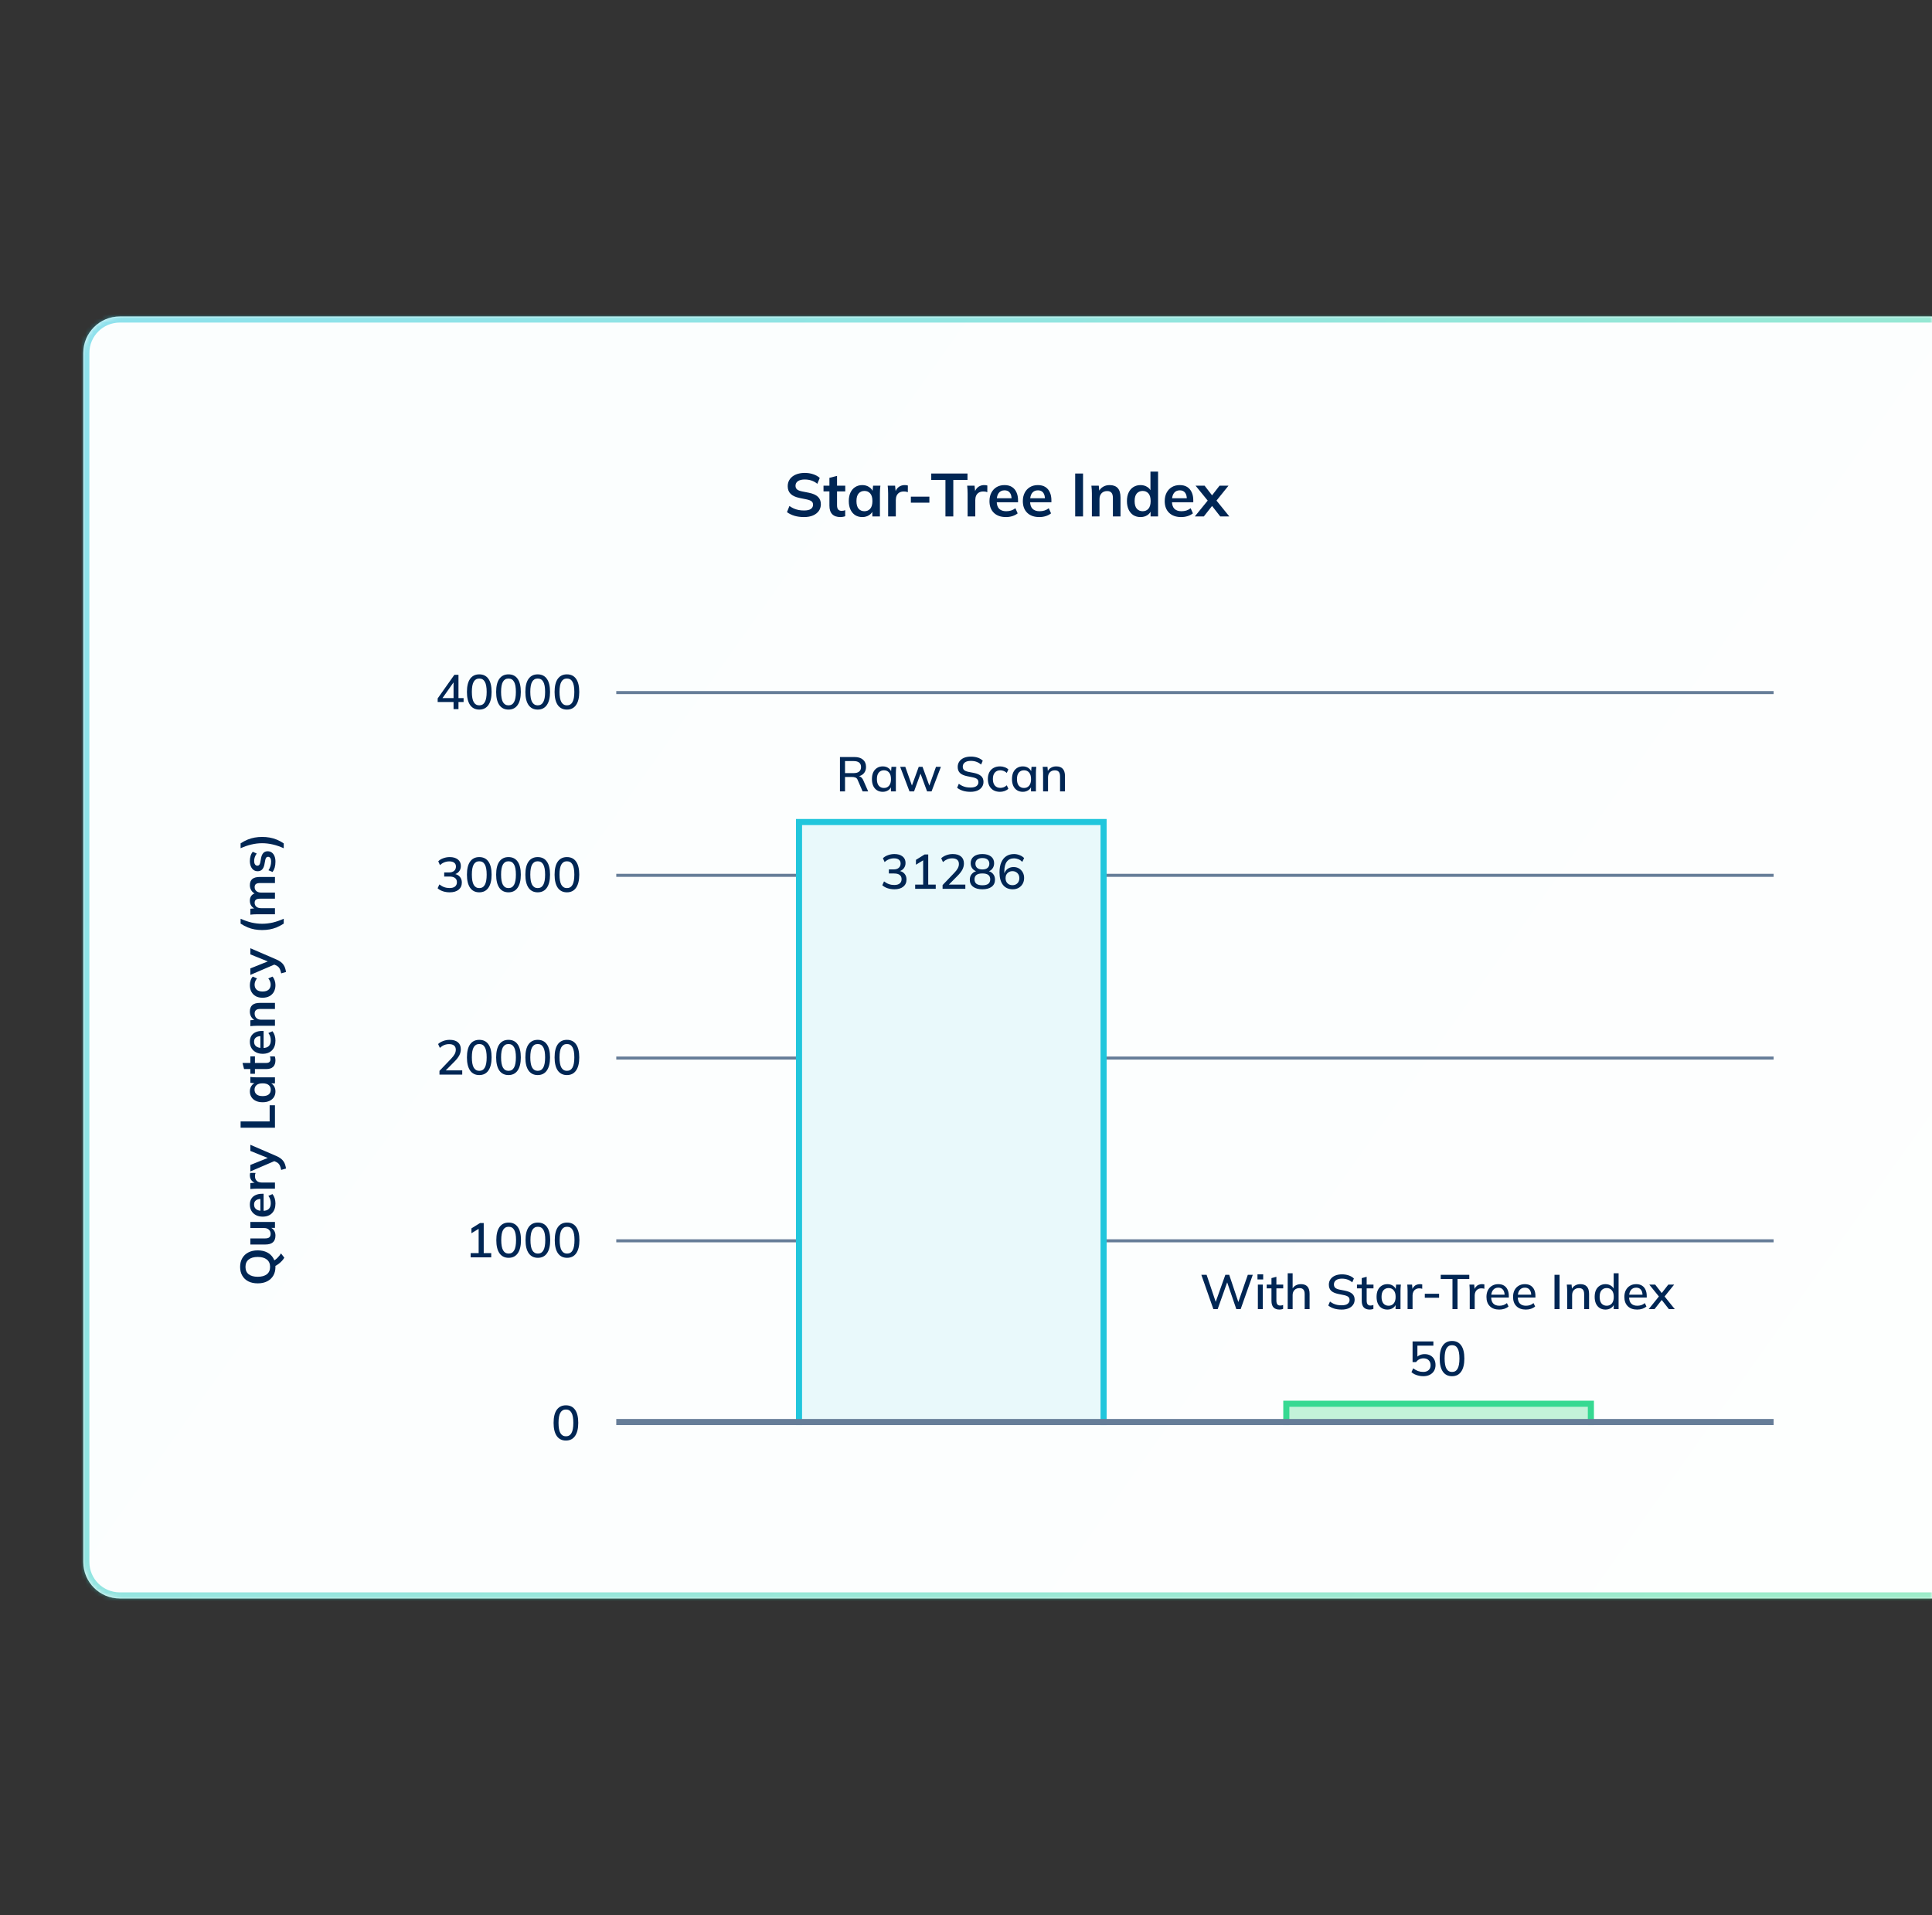 <?xml version="1.0" encoding="UTF-8"?> <svg xmlns="http://www.w3.org/2000/svg" width="464" height="460" viewBox="0 0 464 460" fill="none"><rect x="0" y="0" width="464" height="460" fill="#333333" stroke="none"/><mask id="path-2-inside-1_1193_3133" fill="white"><path d="M20 84.778C20 79.93 23.93 76 28.778 76H464V383.901H28.778C23.93 383.901 20 379.971 20 375.123V84.778Z"></path></mask><path d="M20 84.778C20 79.93 23.93 76 28.778 76H464V383.901H28.778C23.93 383.901 20 379.971 20 375.123V84.778Z" fill="white"></path><path d="M20 84.778C20 79.93 23.93 76 28.778 76H464V383.901H28.778C23.93 383.901 20 379.971 20 375.123V84.778Z" fill="url(#paint0_linear_1193_3133)" fill-opacity="0.2"></path><path d="M18.537 84.778C18.537 79.122 23.122 74.537 28.778 74.537H464V77.463H28.778C24.738 77.463 21.463 80.738 21.463 84.778H18.537ZM464 385.364H28.778C23.122 385.364 18.537 380.779 18.537 375.123H21.463C21.463 379.163 24.738 382.438 28.778 382.438H464V385.364ZM28.778 385.364C23.122 385.364 18.537 380.779 18.537 375.123V84.778C18.537 79.122 23.122 74.537 28.778 74.537V77.463C24.738 77.463 21.463 80.738 21.463 84.778V375.123C21.463 379.163 24.738 382.438 28.778 382.438V385.364ZM464 76V383.901V76Z" fill="url(#paint1_linear_1193_3133)" fill-opacity="0.5" mask="url(#path-2-inside-1_1193_3133)"></path><path d="M193.088 124.182C192.259 124.182 191.494 124.08 190.791 123.875C190.099 123.661 189.504 123.368 189.007 122.997L189.592 121.52C189.923 121.754 190.27 121.954 190.631 122.12C190.991 122.276 191.377 122.398 191.786 122.485C192.196 122.563 192.63 122.602 193.088 122.602C193.859 122.602 194.415 122.476 194.756 122.222C195.097 121.969 195.268 121.637 195.268 121.227C195.268 120.866 195.151 120.593 194.917 120.408C194.683 120.213 194.263 120.052 193.659 119.925L192.006 119.589C191.06 119.394 190.353 119.067 189.884 118.609C189.416 118.15 189.182 117.536 189.182 116.765C189.182 116.122 189.353 115.561 189.694 115.083C190.036 114.605 190.513 114.234 191.128 113.971C191.742 113.708 192.459 113.576 193.278 113.576C194.01 113.576 194.688 113.683 195.312 113.898C195.936 114.103 196.458 114.4 196.877 114.79L196.292 116.195C195.873 115.844 195.414 115.585 194.917 115.419C194.42 115.244 193.864 115.156 193.249 115.156C192.557 115.156 192.015 115.293 191.625 115.566C191.245 115.829 191.055 116.195 191.055 116.663C191.055 117.024 191.172 117.312 191.406 117.526C191.65 117.741 192.059 117.906 192.635 118.023L194.273 118.345C195.249 118.54 195.97 118.862 196.438 119.311C196.907 119.75 197.141 120.345 197.141 121.096C197.141 121.71 196.975 122.251 196.643 122.719C196.312 123.178 195.843 123.539 195.239 123.802C194.634 124.056 193.917 124.182 193.088 124.182ZM201.861 124.182C200.983 124.182 200.32 123.953 199.871 123.495C199.422 123.036 199.198 122.349 199.198 121.432V118.023H197.779V116.648H199.198V114.761L201.027 114.293V116.648H203.002V118.023H201.027V121.315C201.027 121.822 201.124 122.178 201.319 122.383C201.514 122.588 201.783 122.69 202.124 122.69C202.309 122.69 202.465 122.676 202.592 122.646C202.729 122.617 202.86 122.578 202.987 122.529V123.978C202.821 124.046 202.636 124.095 202.431 124.124C202.236 124.163 202.046 124.182 201.861 124.182ZM207.097 124.182C206.453 124.182 205.887 124.031 205.4 123.729C204.912 123.417 204.532 122.973 204.259 122.398C203.985 121.822 203.849 121.135 203.849 120.335C203.849 119.535 203.985 118.852 204.259 118.287C204.532 117.711 204.912 117.273 205.4 116.97C205.887 116.658 206.453 116.502 207.097 116.502C207.721 116.502 208.267 116.658 208.735 116.97C209.213 117.273 209.53 117.682 209.686 118.199H209.525L209.686 116.648H211.442C211.412 116.951 211.383 117.258 211.354 117.57C211.334 117.882 211.325 118.189 211.325 118.492V124.036H209.51L209.496 122.515H209.671C209.515 123.022 209.198 123.427 208.72 123.729C208.243 124.031 207.701 124.182 207.097 124.182ZM207.609 122.778C208.184 122.778 208.647 122.578 208.998 122.178C209.35 121.769 209.525 121.154 209.525 120.335C209.525 119.516 209.35 118.906 208.998 118.506C208.647 118.106 208.184 117.906 207.609 117.906C207.033 117.906 206.57 118.106 206.219 118.506C205.868 118.906 205.692 119.516 205.692 120.335C205.692 121.154 205.863 121.769 206.204 122.178C206.555 122.578 207.023 122.778 207.609 122.778ZM213.301 124.036V118.536C213.301 118.223 213.291 117.906 213.272 117.585C213.262 117.263 213.238 116.951 213.199 116.648H214.969L215.174 118.667H214.881C214.979 118.18 215.14 117.775 215.364 117.453C215.598 117.131 215.881 116.892 216.212 116.736C216.544 116.58 216.905 116.502 217.295 116.502C217.471 116.502 217.612 116.512 217.719 116.531C217.827 116.541 217.934 116.565 218.041 116.604L218.026 118.214C217.841 118.136 217.68 118.087 217.544 118.067C217.417 118.048 217.256 118.038 217.061 118.038C216.642 118.038 216.286 118.126 215.993 118.301C215.71 118.477 215.496 118.721 215.349 119.033C215.213 119.345 215.144 119.701 215.144 120.101V124.036H213.301ZM218.759 120.73V119.282H223.206V120.73H218.759ZM227.063 124.036V115.273H223.654V113.722H232.358V115.273H228.95V124.036H227.063ZM232.388 124.036V118.536C232.388 118.223 232.378 117.906 232.359 117.585C232.349 117.263 232.324 116.951 232.285 116.648H234.056L234.26 118.667H233.968C234.065 118.18 234.226 117.775 234.451 117.453C234.685 117.131 234.968 116.892 235.299 116.736C235.631 116.58 235.992 116.502 236.382 116.502C236.557 116.502 236.699 116.512 236.806 116.531C236.913 116.541 237.02 116.565 237.128 116.604L237.113 118.214C236.928 118.136 236.767 118.087 236.63 118.067C236.504 118.048 236.343 118.038 236.148 118.038C235.728 118.038 235.372 118.126 235.08 118.301C234.797 118.477 234.582 118.721 234.436 119.033C234.299 119.345 234.231 119.701 234.231 120.101V124.036H232.388ZM241.601 124.182C240.362 124.182 239.392 123.841 238.69 123.158C237.987 122.476 237.636 121.539 237.636 120.35C237.636 119.579 237.788 118.906 238.09 118.331C238.392 117.755 238.812 117.307 239.348 116.985C239.894 116.663 240.528 116.502 241.25 116.502C241.962 116.502 242.557 116.653 243.035 116.956C243.512 117.258 243.873 117.682 244.117 118.228C244.371 118.774 244.498 119.413 244.498 120.145V120.627H239.114V119.662H243.196L242.947 119.867C242.947 119.184 242.801 118.662 242.508 118.301C242.225 117.941 241.811 117.76 241.264 117.76C240.66 117.76 240.192 117.975 239.86 118.404C239.538 118.833 239.377 119.433 239.377 120.203V120.393C239.377 121.193 239.572 121.793 239.962 122.193C240.362 122.583 240.923 122.778 241.645 122.778C242.064 122.778 242.454 122.724 242.815 122.617C243.186 122.5 243.537 122.315 243.868 122.061L244.41 123.29C244.059 123.573 243.639 123.792 243.152 123.948C242.664 124.104 242.147 124.182 241.601 124.182ZM249.616 124.182C248.377 124.182 247.407 123.841 246.704 123.158C246.002 122.476 245.651 121.539 245.651 120.35C245.651 119.579 245.802 118.906 246.105 118.331C246.407 117.755 246.826 117.307 247.363 116.985C247.909 116.663 248.543 116.502 249.265 116.502C249.976 116.502 250.571 116.653 251.049 116.956C251.527 117.258 251.888 117.682 252.132 118.228C252.385 118.774 252.512 119.413 252.512 120.145V120.627H247.129V119.662H251.21L250.962 119.867C250.962 119.184 250.815 118.662 250.523 118.301C250.24 117.941 249.825 117.76 249.279 117.76C248.674 117.76 248.206 117.975 247.875 118.404C247.553 118.833 247.392 119.433 247.392 120.203V120.393C247.392 121.193 247.587 121.793 247.977 122.193C248.377 122.583 248.938 122.778 249.66 122.778C250.079 122.778 250.469 122.724 250.83 122.617C251.2 122.5 251.552 122.315 251.883 122.061L252.424 123.29C252.073 123.573 251.654 123.792 251.166 123.948C250.679 124.104 250.162 124.182 249.616 124.182ZM258.222 124.036V113.722H260.109V124.036H258.222ZM262.233 124.036V118.492C262.233 118.189 262.223 117.882 262.203 117.57C262.184 117.258 262.155 116.951 262.116 116.648H263.886L264.032 118.111H263.856C264.091 117.594 264.437 117.199 264.895 116.926C265.354 116.643 265.885 116.502 266.49 116.502C267.358 116.502 268.011 116.746 268.45 117.233C268.889 117.721 269.108 118.482 269.108 119.516V124.036H267.28V119.603C267.28 119.009 267.163 118.584 266.929 118.331C266.704 118.067 266.363 117.936 265.905 117.936C265.339 117.936 264.89 118.111 264.559 118.462C264.227 118.813 264.061 119.282 264.061 119.867V124.036H262.233ZM273.915 124.182C273.271 124.182 272.7 124.031 272.203 123.729C271.715 123.417 271.335 122.973 271.062 122.398C270.789 121.822 270.652 121.135 270.652 120.335C270.652 119.535 270.789 118.852 271.062 118.287C271.335 117.711 271.715 117.273 272.203 116.97C272.7 116.658 273.271 116.502 273.915 116.502C274.529 116.502 275.07 116.653 275.539 116.956C276.016 117.248 276.333 117.648 276.489 118.155H276.299V113.269H278.128V124.036H276.329V122.471H276.504C276.348 122.997 276.031 123.417 275.553 123.729C275.085 124.031 274.539 124.182 273.915 124.182ZM274.427 122.778C275.002 122.778 275.465 122.578 275.817 122.178C276.168 121.769 276.343 121.154 276.343 120.335C276.343 119.516 276.168 118.906 275.817 118.506C275.465 118.106 275.002 117.906 274.427 117.906C273.851 117.906 273.383 118.106 273.022 118.506C272.671 118.906 272.496 119.516 272.496 120.335C272.496 121.154 272.671 121.769 273.022 122.178C273.383 122.578 273.851 122.778 274.427 122.778ZM283.689 124.182C282.45 124.182 281.48 123.841 280.778 123.158C280.075 122.476 279.724 121.539 279.724 120.35C279.724 119.579 279.875 118.906 280.178 118.331C280.48 117.755 280.899 117.307 281.436 116.985C281.982 116.663 282.616 116.502 283.338 116.502C284.05 116.502 284.645 116.653 285.122 116.956C285.6 117.258 285.961 117.682 286.205 118.228C286.459 118.774 286.585 119.413 286.585 120.145V120.627H281.202V119.662H285.283L285.035 119.867C285.035 119.184 284.888 118.662 284.596 118.301C284.313 117.941 283.898 117.76 283.352 117.76C282.748 117.76 282.28 117.975 281.948 118.404C281.626 118.833 281.465 119.433 281.465 120.203V120.393C281.465 121.193 281.66 121.793 282.05 122.193C282.45 122.583 283.011 122.778 283.733 122.778C284.152 122.778 284.542 122.724 284.903 122.617C285.274 122.5 285.625 122.315 285.956 122.061L286.498 123.29C286.147 123.573 285.727 123.792 285.24 123.948C284.752 124.104 284.235 124.182 283.689 124.182ZM286.95 124.036L290.388 119.808V120.642L287.14 116.648H289.305L291.427 119.384H290.768L292.89 116.648H295.04L291.822 120.642V119.808L295.245 124.036H293.065L290.768 121.096H291.427L289.115 124.036H286.95Z" fill="#002654"></path><path d="M108.004 214.306C107.442 214.306 106.904 214.224 106.389 214.06C105.874 213.889 105.445 213.647 105.102 213.335L105.523 212.41C105.905 212.707 106.295 212.925 106.693 213.065C107.091 213.206 107.516 213.276 107.969 213.276C108.546 213.276 108.983 213.155 109.28 212.913C109.584 212.671 109.736 212.324 109.736 211.872C109.736 211.427 109.584 211.091 109.28 210.865C108.983 210.631 108.542 210.514 107.957 210.514H106.682V209.531H107.864C108.363 209.531 108.761 209.406 109.057 209.156C109.354 208.899 109.502 208.552 109.502 208.115C109.502 207.717 109.366 207.413 109.092 207.202C108.819 206.984 108.429 206.874 107.922 206.874C107.064 206.874 106.311 207.175 105.663 207.775L105.254 206.851C105.574 206.531 105.979 206.285 106.471 206.114C106.962 205.934 107.477 205.844 108.016 205.844C108.843 205.844 109.494 206.036 109.97 206.418C110.446 206.792 110.684 207.315 110.684 207.986C110.684 208.493 110.54 208.926 110.251 209.285C109.97 209.644 109.584 209.882 109.092 209.999V209.87C109.678 209.964 110.126 210.198 110.438 210.573C110.758 210.939 110.918 211.4 110.918 211.954C110.918 212.687 110.657 213.264 110.134 213.686C109.619 214.099 108.909 214.306 108.004 214.306ZM115.103 214.306C114.152 214.306 113.418 213.943 112.903 213.218C112.396 212.484 112.142 211.435 112.142 210.069C112.142 208.681 112.396 207.631 112.903 206.921C113.418 206.203 114.152 205.844 115.103 205.844C116.063 205.844 116.797 206.203 117.304 206.921C117.811 207.631 118.064 208.677 118.064 210.058C118.064 211.431 117.807 212.484 117.292 213.218C116.785 213.943 116.055 214.306 115.103 214.306ZM115.103 213.288C115.704 213.288 116.149 213.026 116.438 212.504C116.734 211.981 116.882 211.166 116.882 210.058C116.882 208.942 116.734 208.13 116.438 207.623C116.149 207.108 115.704 206.851 115.103 206.851C114.51 206.851 114.066 207.108 113.769 207.623C113.473 208.13 113.325 208.938 113.325 210.046C113.325 211.162 113.473 211.981 113.769 212.504C114.074 213.026 114.518 213.288 115.103 213.288ZM122.121 214.306C121.169 214.306 120.436 213.943 119.921 213.218C119.414 212.484 119.16 211.435 119.16 210.069C119.16 208.681 119.414 207.631 119.921 206.921C120.436 206.203 121.169 205.844 122.121 205.844C123.081 205.844 123.814 206.203 124.321 206.921C124.828 207.631 125.082 208.677 125.082 210.058C125.082 211.431 124.824 212.484 124.309 213.218C123.802 213.943 123.073 214.306 122.121 214.306ZM122.121 213.288C122.722 213.288 123.166 213.026 123.455 212.504C123.752 211.981 123.9 211.166 123.9 210.058C123.9 208.942 123.752 208.13 123.455 207.623C123.166 207.108 122.722 206.851 122.121 206.851C121.528 206.851 121.083 207.108 120.787 207.623C120.49 208.13 120.342 208.938 120.342 210.046C120.342 211.162 120.49 211.981 120.787 212.504C121.091 213.026 121.536 213.288 122.121 213.288ZM129.138 214.306C128.187 214.306 127.453 213.943 126.938 213.218C126.431 212.484 126.177 211.435 126.177 210.069C126.177 208.681 126.431 207.631 126.938 206.921C127.453 206.203 128.187 205.844 129.138 205.844C130.098 205.844 130.832 206.203 131.339 206.921C131.846 207.631 132.099 208.677 132.099 210.058C132.099 211.431 131.842 212.484 131.327 213.218C130.82 213.943 130.09 214.306 129.138 214.306ZM129.138 213.288C129.739 213.288 130.184 213.026 130.473 212.504C130.769 211.981 130.917 211.166 130.917 210.058C130.917 208.942 130.769 208.13 130.473 207.623C130.184 207.108 129.739 206.851 129.138 206.851C128.545 206.851 128.101 207.108 127.804 207.623C127.508 208.13 127.36 208.938 127.36 210.046C127.36 211.162 127.508 211.981 127.804 212.504C128.109 213.026 128.553 213.288 129.138 213.288ZM136.156 214.306C135.204 214.306 134.471 213.943 133.956 213.218C133.449 212.484 133.195 211.435 133.195 210.069C133.195 208.681 133.449 207.631 133.956 206.921C134.471 206.203 135.204 205.844 136.156 205.844C137.116 205.844 137.849 206.203 138.356 206.921C138.863 207.631 139.117 208.677 139.117 210.058C139.117 211.431 138.859 212.484 138.344 213.218C137.837 213.943 137.108 214.306 136.156 214.306ZM136.156 213.288C136.757 213.288 137.201 213.026 137.49 212.504C137.787 211.981 137.935 211.166 137.935 210.058C137.935 208.942 137.787 208.13 137.49 207.623C137.201 207.108 136.757 206.851 136.156 206.851C135.563 206.851 135.118 207.108 134.822 207.623C134.525 208.13 134.377 208.938 134.377 210.046C134.377 211.162 134.525 211.981 134.822 212.504C135.126 213.026 135.571 213.288 136.156 213.288Z" fill="#002654"></path><path d="M105.546 258.088V257.187L108.379 254.226C108.745 253.844 109.018 253.485 109.198 253.15C109.377 252.814 109.467 252.467 109.467 252.108C109.467 251.663 109.326 251.328 109.046 251.101C108.773 250.875 108.375 250.762 107.852 250.762C107.438 250.762 107.048 250.836 106.682 250.984C106.323 251.133 105.975 251.359 105.64 251.663L105.219 250.739C105.546 250.434 105.952 250.192 106.436 250.013C106.927 249.826 107.446 249.732 107.992 249.732C108.851 249.732 109.51 249.927 109.97 250.317C110.438 250.707 110.672 251.265 110.672 251.991C110.672 252.506 110.548 253.001 110.298 253.477C110.048 253.945 109.674 254.429 109.174 254.928L106.728 257.398V257.07H111.012V258.088H105.546ZM115.103 258.194C114.152 258.194 113.418 257.831 112.903 257.105C112.396 256.372 112.142 255.322 112.142 253.957C112.142 252.568 112.396 251.519 112.903 250.809C113.418 250.091 114.152 249.732 115.103 249.732C116.063 249.732 116.797 250.091 117.304 250.809C117.811 251.519 118.064 252.564 118.064 253.945C118.064 255.319 117.807 256.372 117.292 257.105C116.785 257.831 116.055 258.194 115.103 258.194ZM115.103 257.176C115.704 257.176 116.149 256.914 116.438 256.391C116.734 255.869 116.882 255.053 116.882 253.945C116.882 252.83 116.734 252.018 116.438 251.511C116.149 250.996 115.704 250.739 115.103 250.739C114.51 250.739 114.066 250.996 113.769 251.511C113.473 252.018 113.325 252.826 113.325 253.934C113.325 255.049 113.473 255.869 113.769 256.391C114.074 256.914 114.518 257.176 115.103 257.176ZM122.121 258.194C121.169 258.194 120.436 257.831 119.921 257.105C119.414 256.372 119.16 255.322 119.16 253.957C119.16 252.568 119.414 251.519 119.921 250.809C120.436 250.091 121.169 249.732 122.121 249.732C123.081 249.732 123.814 250.091 124.321 250.809C124.828 251.519 125.082 252.564 125.082 253.945C125.082 255.319 124.824 256.372 124.309 257.105C123.802 257.831 123.073 258.194 122.121 258.194ZM122.121 257.176C122.722 257.176 123.166 256.914 123.455 256.391C123.752 255.869 123.9 255.053 123.9 253.945C123.9 252.83 123.752 252.018 123.455 251.511C123.166 250.996 122.722 250.739 122.121 250.739C121.528 250.739 121.083 250.996 120.787 251.511C120.49 252.018 120.342 252.826 120.342 253.934C120.342 255.049 120.49 255.869 120.787 256.391C121.091 256.914 121.536 257.176 122.121 257.176ZM129.138 258.194C128.187 258.194 127.453 257.831 126.938 257.105C126.431 256.372 126.177 255.322 126.177 253.957C126.177 252.568 126.431 251.519 126.938 250.809C127.453 250.091 128.187 249.732 129.138 249.732C130.098 249.732 130.832 250.091 131.339 250.809C131.846 251.519 132.099 252.564 132.099 253.945C132.099 255.319 131.842 256.372 131.327 257.105C130.82 257.831 130.09 258.194 129.138 258.194ZM129.138 257.176C129.739 257.176 130.184 256.914 130.473 256.391C130.769 255.869 130.917 255.053 130.917 253.945C130.917 252.83 130.769 252.018 130.473 251.511C130.184 250.996 129.739 250.739 129.138 250.739C128.545 250.739 128.101 250.996 127.804 251.511C127.508 252.018 127.36 252.826 127.36 253.934C127.36 255.049 127.508 255.869 127.804 256.391C128.109 256.914 128.553 257.176 129.138 257.176ZM136.156 258.194C135.204 258.194 134.471 257.831 133.956 257.105C133.449 256.372 133.195 255.322 133.195 253.957C133.195 252.568 133.449 251.519 133.956 250.809C134.471 250.091 135.204 249.732 136.156 249.732C137.116 249.732 137.849 250.091 138.356 250.809C138.863 251.519 139.117 252.564 139.117 253.945C139.117 255.319 138.859 256.372 138.344 257.105C137.837 257.831 137.108 258.194 136.156 258.194ZM136.156 257.176C136.757 257.176 137.201 256.914 137.49 256.391C137.787 255.869 137.935 255.053 137.935 253.945C137.935 252.83 137.787 252.018 137.49 251.511C137.201 250.996 136.757 250.739 136.156 250.739C135.563 250.739 135.118 250.996 134.822 251.511C134.525 252.018 134.377 252.826 134.377 253.934C134.377 255.049 134.525 255.869 134.822 256.391C135.126 256.914 135.571 257.176 136.156 257.176Z" fill="#002654"></path><path d="M135.916 345.97C134.964 345.97 134.231 345.607 133.716 344.881C133.209 344.148 132.955 343.098 132.955 341.733C132.955 340.344 133.209 339.295 133.716 338.585C134.231 337.867 134.964 337.508 135.916 337.508C136.876 337.508 137.609 337.867 138.117 338.585C138.624 339.295 138.877 340.34 138.877 341.721C138.877 343.094 138.62 344.148 138.105 344.881C137.598 345.607 136.868 345.97 135.916 345.97ZM135.916 344.951C136.517 344.951 136.962 344.69 137.251 344.167C137.547 343.645 137.695 342.829 137.695 341.721C137.695 340.606 137.547 339.794 137.251 339.287C136.962 338.772 136.517 338.514 135.916 338.514C135.323 338.514 134.879 338.772 134.582 339.287C134.286 339.794 134.137 340.602 134.137 341.71C134.137 342.825 134.286 343.645 134.582 344.167C134.886 344.69 135.331 344.951 135.916 344.951Z" fill="#002654"></path><path d="M113.036 301.977V300.958H114.955V294.756H115.564L113.223 296.183V295.013L115.295 293.726H116.173V300.958H117.975V301.977H113.036ZM122.16 302.082C121.208 302.082 120.475 301.719 119.96 300.993C119.453 300.26 119.199 299.211 119.199 297.845C119.199 296.456 119.453 295.407 119.96 294.697C120.475 293.979 121.208 293.62 122.16 293.62C123.12 293.62 123.853 293.979 124.36 294.697C124.868 295.407 125.121 296.453 125.121 297.834C125.121 299.207 124.864 300.26 124.349 300.993C123.842 301.719 123.112 302.082 122.16 302.082ZM122.16 301.064C122.761 301.064 123.206 300.802 123.494 300.28C123.791 299.757 123.939 298.941 123.939 297.834C123.939 296.718 123.791 295.906 123.494 295.399C123.206 294.884 122.761 294.627 122.16 294.627C121.567 294.627 121.122 294.884 120.826 295.399C120.53 295.906 120.381 296.714 120.381 297.822C120.381 298.938 120.53 299.757 120.826 300.28C121.13 300.802 121.575 301.064 122.16 301.064ZM129.178 302.082C128.226 302.082 127.492 301.719 126.977 300.993C126.47 300.26 126.217 299.211 126.217 297.845C126.217 296.456 126.47 295.407 126.977 294.697C127.492 293.979 128.226 293.62 129.178 293.62C130.137 293.62 130.871 293.979 131.378 294.697C131.885 295.407 132.139 296.453 132.139 297.834C132.139 299.207 131.881 300.26 131.366 300.993C130.859 301.719 130.13 302.082 129.178 302.082ZM129.178 301.064C129.778 301.064 130.223 300.802 130.512 300.28C130.808 299.757 130.957 298.941 130.957 297.834C130.957 296.718 130.808 295.906 130.512 295.399C130.223 294.884 129.778 294.627 129.178 294.627C128.585 294.627 128.14 294.884 127.843 295.399C127.547 295.906 127.399 296.714 127.399 297.822C127.399 298.938 127.547 299.757 127.843 300.28C128.148 300.802 128.593 301.064 129.178 301.064ZM136.195 302.082C135.243 302.082 134.51 301.719 133.995 300.993C133.488 300.26 133.234 299.211 133.234 297.845C133.234 296.456 133.488 295.407 133.995 294.697C134.51 293.979 135.243 293.62 136.195 293.62C137.155 293.62 137.888 293.979 138.395 294.697C138.903 295.407 139.156 296.453 139.156 297.834C139.156 299.207 138.899 300.26 138.384 300.993C137.877 301.719 137.147 302.082 136.195 302.082ZM136.195 301.064C136.796 301.064 137.241 300.802 137.529 300.28C137.826 299.757 137.974 298.941 137.974 297.834C137.974 296.718 137.826 295.906 137.529 295.399C137.241 294.884 136.796 294.627 136.195 294.627C135.602 294.627 135.157 294.884 134.861 295.399C134.565 295.906 134.416 296.714 134.416 297.822C134.416 298.938 134.565 299.757 134.861 300.28C135.165 300.802 135.61 301.064 136.195 301.064Z" fill="#002654"></path><path d="M68.283 302.048C68.143 302.298 67.956 302.552 67.721 302.809C67.495 303.059 67.238 303.293 66.949 303.511C66.66 303.73 66.368 303.917 66.071 304.073L65.556 302.868C65.962 302.672 66.329 302.407 66.656 302.072C66.984 301.736 67.261 301.389 67.487 301.03L68.283 302.048ZM61.905 308.216C61.039 308.216 60.29 308.06 59.658 307.748C59.026 307.428 58.538 306.972 58.195 306.379C57.844 305.786 57.668 305.08 57.668 304.26C57.668 303.449 57.844 302.747 58.195 302.154C58.538 301.561 59.026 301.104 59.658 300.784C60.29 300.457 61.035 300.293 61.893 300.293C62.759 300.293 63.512 300.457 64.152 300.784C64.784 301.104 65.275 301.561 65.626 302.154C65.978 302.747 66.153 303.449 66.153 304.26C66.153 305.08 65.978 305.786 65.626 306.379C65.275 306.964 64.784 307.416 64.152 307.736C63.512 308.056 62.763 308.216 61.905 308.216ZM61.905 306.636C62.833 306.636 63.559 306.437 64.082 306.039C64.604 305.641 64.866 305.048 64.866 304.26C64.866 303.496 64.604 302.907 64.082 302.493C63.559 302.08 62.833 301.873 61.905 301.873C60.968 301.873 60.243 302.08 59.728 302.493C59.213 302.899 58.956 303.488 58.956 304.26C58.956 305.048 59.213 305.641 59.728 306.039C60.243 306.437 60.968 306.636 61.905 306.636ZM66.153 296.722C66.153 297.448 65.954 297.99 65.556 298.349C65.158 298.708 64.55 298.887 63.731 298.887L60.126 298.887L60.126 297.424L63.719 297.424C64.156 297.424 64.48 297.334 64.69 297.155C64.893 296.976 64.995 296.702 64.995 296.336C64.995 295.922 64.854 295.587 64.573 295.329C64.292 295.064 63.922 294.931 63.461 294.931L60.126 294.931L60.126 293.468L66.036 293.468L66.036 294.896L64.831 294.896L64.831 294.732C65.252 294.904 65.58 295.165 65.814 295.517C66.04 295.86 66.153 296.262 66.153 296.722ZM66.153 289.025C66.153 290.015 65.88 290.792 65.334 291.354C64.788 291.915 64.039 292.196 63.087 292.196C62.471 292.196 61.932 292.075 61.472 291.833C61.011 291.592 60.653 291.256 60.395 290.827C60.138 290.39 60.009 289.883 60.009 289.305C60.009 288.736 60.13 288.26 60.372 287.878C60.614 287.495 60.953 287.207 61.39 287.012C61.827 286.809 62.338 286.707 62.923 286.707L63.309 286.707L63.309 291.014L62.537 291.014L62.537 287.749L62.701 287.948C62.154 287.948 61.737 288.065 61.448 288.299C61.16 288.525 61.015 288.857 61.015 289.294C61.015 289.777 61.187 290.152 61.53 290.417C61.874 290.675 62.353 290.803 62.97 290.803L63.122 290.803C63.762 290.803 64.242 290.647 64.561 290.335C64.874 290.015 65.03 289.567 65.03 288.989C65.03 288.654 64.987 288.342 64.901 288.053C64.807 287.757 64.659 287.476 64.456 287.211L65.439 286.777C65.665 287.058 65.841 287.394 65.966 287.784C66.091 288.174 66.153 288.588 66.153 289.025ZM66.036 285.48L61.636 285.48C61.386 285.48 61.132 285.488 60.875 285.504C60.617 285.511 60.368 285.531 60.126 285.562L60.126 284.146L61.741 283.982L61.741 284.216C61.351 284.138 61.027 284.009 60.77 283.83C60.512 283.643 60.321 283.416 60.196 283.151C60.071 282.886 60.009 282.597 60.009 282.285C60.009 282.145 60.017 282.032 60.032 281.946C60.04 281.86 60.06 281.774 60.091 281.688L61.378 281.7C61.316 281.848 61.277 281.977 61.261 282.086C61.245 282.188 61.238 282.316 61.238 282.472C61.238 282.808 61.308 283.093 61.448 283.327C61.589 283.553 61.784 283.725 62.033 283.842C62.283 283.951 62.568 284.006 62.888 284.006L66.036 284.006L66.036 285.48ZM68.693 280.637L67.534 280.976C67.456 280.609 67.366 280.301 67.265 280.051C67.164 279.802 67.031 279.595 66.867 279.431C66.703 279.267 66.493 279.131 66.235 279.022L65.545 278.729L66.118 278.764L60.126 281.339L60.126 279.782L64.737 277.933L64.737 278.273L60.126 276.412L60.126 274.937L66.364 277.629C66.785 277.808 67.132 278.003 67.405 278.214C67.686 278.425 67.909 278.651 68.073 278.893C68.244 279.135 68.377 279.4 68.471 279.689C68.564 279.977 68.638 280.293 68.693 280.637ZM66.036 270.836L57.785 270.836L57.785 269.327L64.76 269.327L64.76 265.441L66.036 265.441L66.036 270.836ZM66.153 262.122C66.153 262.637 66.032 263.09 65.79 263.48C65.541 263.87 65.186 264.174 64.725 264.393C64.265 264.611 63.715 264.72 63.075 264.72C62.435 264.72 61.889 264.611 61.437 264.393C60.976 264.174 60.625 263.87 60.383 263.48C60.134 263.09 60.009 262.637 60.009 262.122C60.009 261.623 60.134 261.186 60.383 260.812C60.625 260.429 60.953 260.176 61.366 260.051L61.366 260.18L60.126 260.051L60.126 258.646C60.368 258.67 60.614 258.693 60.863 258.717C61.113 258.732 61.359 258.74 61.6 258.74L66.036 258.74L66.036 260.191L64.819 260.203L64.819 260.063C65.225 260.187 65.549 260.441 65.79 260.823C66.032 261.206 66.153 261.639 66.153 262.122ZM65.03 261.713C65.03 261.252 64.87 260.882 64.55 260.601C64.222 260.32 63.73 260.18 63.075 260.18C62.42 260.18 61.932 260.32 61.612 260.601C61.292 260.882 61.132 261.252 61.132 261.713C61.132 262.173 61.292 262.544 61.612 262.825C61.932 263.105 62.42 263.246 63.075 263.246C63.73 263.246 64.222 263.109 64.55 262.836C64.87 262.555 65.03 262.181 65.03 261.713ZM66.153 254.619C66.153 255.321 65.97 255.852 65.603 256.211C65.236 256.57 64.686 256.749 63.953 256.749L61.226 256.749L61.226 257.884L60.126 257.884L60.126 256.749L58.616 256.749L58.242 255.286L60.126 255.286L60.126 253.706L61.226 253.706L61.226 255.286L63.859 255.286C64.265 255.286 64.55 255.208 64.714 255.052C64.877 254.896 64.959 254.681 64.959 254.408C64.959 254.26 64.948 254.135 64.924 254.034C64.901 253.925 64.87 253.819 64.831 253.718L65.989 253.718C66.044 253.851 66.083 253.999 66.106 254.163C66.138 254.319 66.153 254.471 66.153 254.619ZM66.153 249.914C66.153 250.905 65.88 251.681 65.334 252.243C64.788 252.805 64.039 253.086 63.087 253.086C62.471 253.086 61.932 252.965 61.472 252.723C61.011 252.481 60.653 252.145 60.395 251.716C60.138 251.279 60.009 250.772 60.009 250.195C60.009 249.625 60.13 249.149 60.372 248.767C60.614 248.385 60.953 248.096 61.39 247.901C61.827 247.698 62.338 247.597 62.923 247.597L63.309 247.597L63.309 251.904L62.537 251.904L62.537 248.638L62.701 248.837C62.154 248.837 61.737 248.954 61.448 249.188C61.16 249.415 61.015 249.746 61.015 250.183C61.015 250.667 61.187 251.041 61.53 251.307C61.874 251.564 62.353 251.693 62.97 251.693L63.122 251.693C63.762 251.693 64.242 251.537 64.561 251.225C64.874 250.905 65.03 250.456 65.03 249.879C65.03 249.543 64.987 249.231 64.901 248.943C64.807 248.646 64.659 248.365 64.456 248.1L65.439 247.667C65.665 247.948 65.841 248.283 65.966 248.673C66.091 249.064 66.153 249.477 66.153 249.914ZM66.036 246.358L61.6 246.358C61.359 246.358 61.113 246.366 60.863 246.381C60.614 246.397 60.368 246.42 60.126 246.451L60.126 245.035L61.296 244.918L61.296 245.059C60.883 244.872 60.567 244.595 60.348 244.228C60.122 243.861 60.009 243.436 60.009 242.952C60.009 242.258 60.204 241.735 60.594 241.384C60.984 241.033 61.593 240.857 62.42 240.857L66.036 240.857L66.036 242.32L62.49 242.32C62.014 242.32 61.675 242.414 61.472 242.601C61.261 242.78 61.156 243.054 61.156 243.42C61.156 243.873 61.296 244.232 61.577 244.497C61.858 244.762 62.233 244.895 62.701 244.895L66.036 244.895L66.036 246.358ZM66.153 236.591C66.153 237.199 66.028 237.734 65.779 238.194C65.529 238.647 65.174 238.998 64.714 239.248C64.246 239.497 63.691 239.622 63.052 239.622C62.412 239.622 61.866 239.497 61.413 239.248C60.961 238.99 60.614 238.635 60.372 238.183C60.13 237.73 60.009 237.199 60.009 236.591C60.009 236.201 60.071 235.822 60.196 235.456C60.313 235.081 60.485 234.777 60.711 234.543L61.729 234.987C61.534 235.198 61.39 235.436 61.296 235.701C61.195 235.959 61.144 236.212 61.144 236.462C61.144 236.985 61.308 237.394 61.636 237.691C61.963 237.98 62.439 238.124 63.063 238.124C63.688 238.124 64.168 237.98 64.503 237.691C64.838 237.394 65.006 236.985 65.006 236.462C65.006 236.22 64.959 235.971 64.866 235.713C64.772 235.448 64.628 235.206 64.433 234.987L65.439 234.543C65.665 234.785 65.841 235.093 65.966 235.467C66.091 235.834 66.153 236.209 66.153 236.591ZM68.693 233.434L67.534 233.774C67.456 233.407 67.366 233.099 67.265 232.849C67.164 232.599 67.031 232.393 66.867 232.229C66.703 232.065 66.493 231.928 66.235 231.819L65.545 231.527L66.118 231.562L60.126 234.136L60.126 232.58L64.737 230.731L64.737 231.07L60.126 229.209L60.126 227.735L66.364 230.426C66.785 230.606 67.132 230.801 67.405 231.012C67.686 231.222 67.909 231.449 68.073 231.69C68.244 231.932 68.377 232.198 68.47 232.486C68.564 232.775 68.638 233.091 68.693 233.434ZM68.143 221.82C67.565 222.187 67 222.487 66.446 222.721C65.892 222.947 65.33 223.111 64.76 223.213C64.183 223.314 63.582 223.365 62.958 223.365C62.326 223.365 61.725 223.314 61.156 223.213C60.586 223.111 60.025 222.947 59.471 222.721C58.916 222.487 58.355 222.187 57.785 221.82L57.785 220.65C58.682 221.055 59.556 221.36 60.407 221.562C61.249 221.757 62.1 221.855 62.958 221.855C63.809 221.855 64.659 221.757 65.51 221.562C66.36 221.36 67.238 221.055 68.143 220.65L68.143 221.82ZM66.036 219.579L61.6 219.579C61.359 219.579 61.113 219.587 60.863 219.603C60.614 219.618 60.368 219.642 60.126 219.673L60.126 218.257L61.296 218.14L61.296 218.28C60.891 218.116 60.575 217.867 60.348 217.531C60.122 217.188 60.009 216.782 60.009 216.314C60.009 215.846 60.122 215.46 60.348 215.155C60.567 214.843 60.91 214.625 61.378 214.5L61.378 214.687C60.957 214.523 60.625 214.254 60.383 213.88C60.134 213.505 60.009 213.076 60.009 212.592C60.009 211.929 60.204 211.434 60.594 211.106C60.984 210.778 61.593 210.614 62.42 210.614L66.036 210.614L66.036 212.077L62.478 212.077C62.01 212.077 61.675 212.155 61.472 212.311C61.261 212.468 61.156 212.717 61.156 213.06C61.156 213.466 61.3 213.786 61.589 214.02C61.87 214.254 62.252 214.371 62.736 214.371L66.036 214.371L66.036 215.834L62.478 215.834C62.01 215.834 61.675 215.912 61.472 216.068C61.261 216.224 61.156 216.474 61.156 216.817C61.156 217.223 61.3 217.543 61.589 217.777C61.87 218.003 62.252 218.116 62.736 218.116L66.036 218.116L66.036 219.579ZM66.153 206.946C66.153 207.454 66.095 207.922 65.978 208.351C65.853 208.772 65.681 209.127 65.463 209.416L64.48 209.006C64.682 208.71 64.838 208.382 64.948 208.023C65.057 207.664 65.112 207.301 65.112 206.935C65.112 206.545 65.045 206.256 64.913 206.069C64.78 205.874 64.6 205.776 64.374 205.776C64.195 205.776 64.054 205.839 63.953 205.963C63.844 206.08 63.762 206.272 63.707 206.537L63.485 207.707C63.376 208.207 63.188 208.589 62.923 208.854C62.658 209.112 62.31 209.24 61.881 209.24C61.515 209.24 61.191 209.143 60.91 208.948C60.629 208.745 60.411 208.46 60.255 208.093C60.091 207.719 60.009 207.282 60.009 206.783C60.009 206.346 60.067 205.936 60.184 205.554C60.301 205.164 60.477 204.836 60.711 204.571L61.659 204.992C61.464 205.234 61.312 205.511 61.203 205.823C61.093 206.135 61.039 206.439 61.039 206.736C61.039 207.142 61.113 207.438 61.261 207.625C61.402 207.813 61.585 207.906 61.811 207.906C61.983 207.906 62.127 207.852 62.244 207.742C62.353 207.625 62.435 207.446 62.49 207.204L62.712 206.034C62.814 205.511 62.993 205.117 63.251 204.852C63.5 204.578 63.844 204.442 64.281 204.442C64.671 204.442 65.006 204.547 65.287 204.758C65.568 204.969 65.783 205.261 65.931 205.636C66.079 206.01 66.153 206.447 66.153 206.946ZM68.143 202.546L68.143 203.717C67.246 203.311 66.372 203.01 65.521 202.815C64.663 202.613 63.809 202.511 62.958 202.511C62.108 202.511 61.257 202.613 60.407 202.815C59.556 203.01 58.682 203.311 57.785 203.717L57.785 202.546C58.355 202.172 58.916 201.871 59.471 201.645C60.025 201.419 60.59 201.255 61.167 201.154C61.737 201.052 62.334 201.001 62.958 201.001C63.582 201.001 64.183 201.052 64.76 201.154C65.338 201.255 65.903 201.419 66.457 201.645C67.011 201.871 67.573 202.172 68.143 202.546Z" fill="#002654"></path><path d="M108.928 170.313V168.604H105.113V167.738L109.127 162.062H110.11V167.656H111.339V168.604H110.11V170.313H108.928ZM108.928 167.656V163.502H109.197L106.061 167.949V167.656H108.928ZM115.103 170.418C114.151 170.418 113.418 170.056 112.903 169.33C112.396 168.596 112.142 167.547 112.142 166.182C112.142 164.793 112.396 163.743 112.903 163.033C113.418 162.316 114.151 161.957 115.103 161.957C116.063 161.957 116.796 162.316 117.303 163.033C117.81 163.743 118.064 164.789 118.064 166.17C118.064 167.543 117.806 168.596 117.291 169.33C116.784 170.056 116.055 170.418 115.103 170.418ZM115.103 169.4C115.704 169.4 116.148 169.139 116.437 168.616C116.734 168.093 116.882 167.278 116.882 166.17C116.882 165.054 116.734 164.243 116.437 163.736C116.148 163.221 115.704 162.963 115.103 162.963C114.51 162.963 114.065 163.221 113.769 163.736C113.472 164.243 113.324 165.05 113.324 166.158C113.324 167.274 113.472 168.093 113.769 168.616C114.073 169.139 114.518 169.4 115.103 169.4ZM122.12 170.418C121.169 170.418 120.435 170.056 119.92 169.33C119.413 168.596 119.159 167.547 119.159 166.182C119.159 164.793 119.413 163.743 119.92 163.033C120.435 162.316 121.169 161.957 122.12 161.957C123.08 161.957 123.814 162.316 124.321 163.033C124.828 163.743 125.081 164.789 125.081 166.17C125.081 167.543 124.824 168.596 124.309 169.33C123.802 170.056 123.072 170.418 122.12 170.418ZM122.12 169.4C122.721 169.4 123.166 169.139 123.455 168.616C123.751 168.093 123.899 167.278 123.899 166.17C123.899 165.054 123.751 164.243 123.455 163.736C123.166 163.221 122.721 162.963 122.12 162.963C121.527 162.963 121.083 163.221 120.786 163.736C120.49 164.243 120.342 165.05 120.342 166.158C120.342 167.274 120.49 168.093 120.786 168.616C121.091 169.139 121.535 169.4 122.12 169.4ZM129.138 170.418C128.186 170.418 127.453 170.056 126.938 169.33C126.431 168.596 126.177 167.547 126.177 166.182C126.177 164.793 126.431 163.743 126.938 163.033C127.453 162.316 128.186 161.957 129.138 161.957C130.098 161.957 130.831 162.316 131.338 163.033C131.845 163.743 132.099 164.789 132.099 166.17C132.099 167.543 131.841 168.596 131.327 169.33C130.819 170.056 130.09 170.418 129.138 170.418ZM129.138 169.4C129.739 169.4 130.183 169.139 130.472 168.616C130.769 168.093 130.917 167.278 130.917 166.17C130.917 165.054 130.769 164.243 130.472 163.736C130.183 163.221 129.739 162.963 129.138 162.963C128.545 162.963 128.1 163.221 127.804 163.736C127.507 164.243 127.359 165.05 127.359 166.158C127.359 167.274 127.507 168.093 127.804 168.616C128.108 169.139 128.553 169.4 129.138 169.4ZM136.155 170.418C135.204 170.418 134.47 170.056 133.955 169.33C133.448 168.596 133.194 167.547 133.194 166.182C133.194 164.793 133.448 163.743 133.955 163.033C134.47 162.316 135.204 161.957 136.155 161.957C137.115 161.957 137.849 162.316 138.356 163.033C138.863 163.743 139.116 164.789 139.116 166.17C139.116 167.543 138.859 168.596 138.344 169.33C137.837 170.056 137.107 170.418 136.155 170.418ZM136.155 169.4C136.756 169.4 137.201 169.139 137.49 168.616C137.786 168.093 137.934 167.278 137.934 166.17C137.934 165.054 137.786 164.243 137.49 163.736C137.201 163.221 136.756 162.963 136.155 162.963C135.562 162.963 135.118 163.221 134.821 163.736C134.525 164.243 134.377 165.05 134.377 166.158C134.377 167.274 134.525 168.093 134.821 168.616C135.126 169.139 135.57 169.4 136.155 169.4Z" fill="#002654"></path><line x1="148.006" y1="166.335" x2="425.963" y2="166.335" stroke="#667D98" stroke-width="0.731"></line><line x1="148.006" y1="210.224" x2="425.964" y2="210.224" stroke="#667D98" stroke-width="0.731"></line><line x1="148.006" y1="254.112" x2="425.964" y2="254.112" stroke="#667D98" stroke-width="0.731"></line><line x1="148.006" y1="298" x2="425.963" y2="298" stroke="#667D98" stroke-width="0.731"></line><path d="M191.895 197.423H265.041V342.253H191.895V197.423Z" fill="#E9F9FB"></path><path d="M191.895 197.423V196.691H191.163V197.423H191.895ZM265.041 197.423H265.773V196.691H265.041V197.423ZM191.895 198.154H265.041V196.691H191.895V198.154ZM264.31 197.423V342.253H265.773V197.423H264.31ZM192.626 342.253V197.423H191.163V342.253H192.626Z" fill="#21C6DC"></path><path d="M308.929 337.133H382.076V342.253H308.929V337.133Z" fill="#C3F2D9"></path><path d="M308.929 337.133V336.401H308.198V337.133H308.929ZM382.076 337.133H382.807V336.401H382.076V337.133ZM308.929 337.864H382.076V336.401H308.929V337.864ZM381.344 337.133V342.253H382.807V337.133H381.344ZM309.661 342.253V337.133H308.198V342.253H309.661Z" fill="#37D992"></path><line x1="148.006" y1="341.522" x2="425.964" y2="341.522" stroke="#667D98" stroke-width="1.463"></line><path d="M214.798 213.575C214.236 213.575 213.698 213.493 213.183 213.329C212.668 213.157 212.239 212.915 211.895 212.603L212.317 211.679C212.699 211.975 213.089 212.194 213.487 212.334C213.885 212.474 214.31 212.545 214.763 212.545C215.34 212.545 215.777 212.424 216.074 212.182C216.378 211.94 216.53 211.593 216.53 211.14C216.53 210.696 216.378 210.36 216.074 210.134C215.777 209.9 215.336 209.783 214.751 209.783H213.475V208.8H214.658C215.157 208.8 215.555 208.675 215.851 208.425C216.148 208.168 216.296 207.82 216.296 207.383C216.296 206.986 216.159 206.681 215.886 206.471C215.613 206.252 215.223 206.143 214.716 206.143C213.858 206.143 213.105 206.443 212.457 207.044L212.048 206.119C212.368 205.8 212.773 205.554 213.265 205.382C213.756 205.203 214.271 205.113 214.81 205.113C215.637 205.113 216.288 205.304 216.764 205.686C217.24 206.061 217.478 206.584 217.478 207.255C217.478 207.762 217.334 208.195 217.045 208.554C216.764 208.913 216.378 209.151 215.886 209.268V209.139C216.472 209.233 216.92 209.467 217.232 209.841C217.552 210.208 217.712 210.668 217.712 211.222C217.712 211.956 217.451 212.533 216.928 212.954C216.413 213.368 215.703 213.575 214.798 213.575ZM219.791 213.469V212.451H221.71V206.248H222.319L219.978 207.676V206.506L222.05 205.218H222.927V212.451H224.73V213.469H219.791ZM226.375 213.469V212.568L229.207 209.607C229.574 209.225 229.847 208.866 230.027 208.53C230.206 208.195 230.296 207.848 230.296 207.489C230.296 207.044 230.155 206.709 229.875 206.482C229.601 206.256 229.204 206.143 228.681 206.143C228.267 206.143 227.877 206.217 227.51 206.365C227.152 206.513 226.804 206.74 226.469 207.044L226.048 206.119C226.375 205.815 226.781 205.573 227.265 205.394C227.756 205.207 228.275 205.113 228.821 205.113C229.68 205.113 230.339 205.308 230.799 205.698C231.267 206.088 231.501 206.646 231.501 207.372C231.501 207.887 231.377 208.382 231.127 208.858C230.877 209.326 230.503 209.81 230.003 210.309L227.557 212.779V212.451H231.841V213.469H226.375ZM235.932 213.575C234.981 213.575 234.239 213.372 233.709 212.966C233.178 212.56 232.913 211.995 232.913 211.269C232.913 210.692 233.088 210.216 233.44 209.841C233.791 209.459 234.251 209.229 234.821 209.151V209.361C234.306 209.252 233.892 209.014 233.58 208.647C233.276 208.281 233.124 207.836 233.124 207.313C233.124 206.627 233.373 206.088 233.873 205.698C234.372 205.308 235.059 205.113 235.932 205.113C236.814 205.113 237.505 205.308 238.004 205.698C238.503 206.088 238.753 206.627 238.753 207.313C238.753 207.836 238.605 208.285 238.308 208.659C238.02 209.026 237.622 209.256 237.114 209.35V209.151C237.676 209.229 238.125 209.459 238.46 209.841C238.796 210.216 238.964 210.692 238.964 211.269C238.964 211.995 238.698 212.56 238.168 212.966C237.637 213.372 236.892 213.575 235.932 213.575ZM235.932 212.615C236.564 212.615 237.036 212.498 237.349 212.264C237.661 212.022 237.817 211.663 237.817 211.187C237.817 210.711 237.661 210.356 237.349 210.122C237.036 209.888 236.564 209.771 235.932 209.771C235.3 209.771 234.828 209.888 234.516 210.122C234.204 210.356 234.048 210.711 234.048 211.187C234.048 211.663 234.204 212.022 234.516 212.264C234.836 212.498 235.308 212.615 235.932 212.615ZM235.932 208.811C236.479 208.811 236.892 208.69 237.173 208.448C237.462 208.199 237.606 207.859 237.606 207.43C237.606 207.009 237.462 206.677 237.173 206.435C236.892 206.194 236.479 206.073 235.932 206.073C235.394 206.073 234.981 206.194 234.692 206.435C234.403 206.677 234.259 207.009 234.259 207.43C234.259 207.859 234.403 208.199 234.692 208.448C234.981 208.69 235.394 208.811 235.932 208.811ZM243.231 213.575C242.209 213.575 241.421 213.22 240.867 212.51C240.321 211.8 240.047 210.805 240.047 209.525C240.047 208.573 240.188 207.774 240.469 207.126C240.75 206.471 241.148 205.971 241.663 205.628C242.185 205.285 242.813 205.113 243.547 205.113C243.984 205.113 244.421 205.199 244.858 205.37C245.294 205.534 245.661 205.768 245.958 206.073L245.525 206.986C245.236 206.705 244.92 206.494 244.577 206.354C244.233 206.213 243.886 206.143 243.535 206.143C242.778 206.143 242.201 206.408 241.803 206.939C241.405 207.461 241.206 208.246 241.206 209.291V210.286H241.089C241.144 209.865 241.276 209.502 241.487 209.197C241.698 208.885 241.971 208.647 242.306 208.484C242.642 208.32 243.016 208.238 243.43 208.238C243.921 208.238 244.354 208.351 244.729 208.577C245.111 208.803 245.412 209.116 245.63 209.513C245.848 209.904 245.958 210.352 245.958 210.859C245.958 211.382 245.841 211.85 245.607 212.264C245.373 212.677 245.049 213.001 244.635 213.235C244.229 213.461 243.761 213.575 243.231 213.575ZM243.161 212.591C243.488 212.591 243.773 212.521 244.015 212.381C244.265 212.24 244.46 212.045 244.6 211.796C244.741 211.538 244.811 211.242 244.811 210.906C244.811 210.571 244.741 210.278 244.6 210.028C244.46 209.779 244.265 209.584 244.015 209.443C243.773 209.295 243.488 209.221 243.161 209.221C242.833 209.221 242.544 209.295 242.294 209.443C242.045 209.584 241.85 209.779 241.709 210.028C241.569 210.278 241.499 210.571 241.499 210.906C241.499 211.242 241.569 211.538 241.709 211.796C241.85 212.045 242.045 212.24 242.294 212.381C242.544 212.521 242.833 212.591 243.161 212.591Z" fill="#002654"></path><path d="M201.728 190.062V181.812H205.215C206.097 181.812 206.78 182.022 207.263 182.444C207.747 182.857 207.989 183.438 207.989 184.187C207.989 184.679 207.88 185.1 207.661 185.451C207.443 185.802 207.135 186.072 206.737 186.259C206.339 186.438 205.871 186.528 205.332 186.528L205.519 186.341H205.835C206.155 186.341 206.44 186.423 206.69 186.587C206.947 186.75 207.158 187.012 207.322 187.371L208.504 190.062H207.17L205.999 187.359C205.882 187.039 205.699 186.832 205.449 186.739C205.207 186.645 204.907 186.598 204.548 186.598H202.945V190.062H201.728ZM202.945 185.674H205.016C205.601 185.674 206.042 185.549 206.339 185.299C206.643 185.05 206.795 184.691 206.795 184.222C206.795 183.747 206.643 183.388 206.339 183.146C206.042 182.904 205.601 182.783 205.016 182.783H202.945V185.674ZM212.007 190.168C211.484 190.168 211.028 190.047 210.638 189.805C210.248 189.563 209.943 189.212 209.725 188.752C209.514 188.291 209.409 187.745 209.409 187.113C209.409 186.473 209.514 185.927 209.725 185.475C209.943 185.022 210.248 184.675 210.638 184.433C211.028 184.183 211.484 184.059 212.007 184.059C212.522 184.059 212.971 184.187 213.353 184.445C213.735 184.702 213.989 185.053 214.114 185.498H213.985L214.102 184.164H215.249C215.226 184.406 215.202 184.648 215.179 184.89C215.163 185.124 215.155 185.354 215.155 185.58V190.062H213.973V188.752H214.102C213.977 189.189 213.72 189.536 213.33 189.793C212.947 190.043 212.506 190.168 212.007 190.168ZM212.3 189.243C212.807 189.243 213.213 189.064 213.517 188.705C213.829 188.346 213.985 187.815 213.985 187.113C213.985 186.411 213.829 185.884 213.517 185.533C213.213 185.174 212.807 184.995 212.3 184.995C211.785 184.995 211.371 185.174 211.059 185.533C210.755 185.884 210.603 186.411 210.603 187.113C210.603 187.815 210.755 188.346 211.059 188.705C211.363 189.064 211.777 189.243 212.3 189.243ZM218.426 190.062L216.191 184.164H217.42L219.164 189.079H218.859L220.65 184.164H221.563L223.342 189.079H223.049L224.793 184.164H225.975L223.728 190.062H222.651L220.802 185.053H221.352L219.526 190.062H218.426ZM233.074 190.168C232.411 190.168 231.81 190.086 231.272 189.922C230.734 189.75 230.266 189.509 229.868 189.196L230.277 188.237C230.543 188.44 230.816 188.607 231.097 188.74C231.385 188.873 231.69 188.974 232.009 189.044C232.337 189.107 232.692 189.138 233.074 189.138C233.73 189.138 234.21 189.021 234.514 188.787C234.826 188.553 234.982 188.245 234.982 187.862C234.982 187.535 234.873 187.281 234.654 187.102C234.444 186.922 234.069 186.778 233.531 186.668L232.255 186.411C231.498 186.255 230.933 186.001 230.558 185.65C230.191 185.291 230.008 184.804 230.008 184.187C230.008 183.688 230.141 183.251 230.406 182.877C230.671 182.502 231.038 182.213 231.506 182.011C231.982 181.808 232.536 181.706 233.168 181.706C233.753 181.706 234.292 181.792 234.783 181.964C235.275 182.128 235.688 182.373 236.024 182.701L235.626 183.626C235.275 183.321 234.9 183.099 234.502 182.958C234.104 182.81 233.652 182.736 233.145 182.736C232.544 182.736 232.072 182.861 231.729 183.111C231.393 183.36 231.225 183.7 231.225 184.129C231.225 184.472 231.331 184.741 231.541 184.936C231.76 185.131 232.119 185.28 232.618 185.381L233.894 185.627C234.682 185.791 235.263 186.044 235.637 186.388C236.012 186.723 236.199 187.187 236.199 187.78C236.199 188.256 236.071 188.674 235.813 189.033C235.563 189.392 235.204 189.672 234.736 189.875C234.268 190.07 233.714 190.168 233.074 190.168ZM240.176 190.168C239.583 190.168 239.064 190.047 238.62 189.805C238.183 189.555 237.843 189.2 237.601 188.74C237.367 188.272 237.25 187.718 237.25 187.078C237.25 186.446 237.371 185.904 237.613 185.451C237.855 184.999 238.194 184.656 238.631 184.421C239.068 184.18 239.583 184.059 240.176 184.059C240.559 184.059 240.929 184.125 241.288 184.258C241.647 184.382 241.943 184.562 242.178 184.796L241.791 185.627C241.573 185.416 241.327 185.26 241.054 185.159C240.781 185.05 240.516 184.995 240.258 184.995C239.696 184.995 239.256 185.174 238.936 185.533C238.616 185.892 238.456 186.411 238.456 187.09C238.456 187.776 238.616 188.303 238.936 188.67C239.256 189.036 239.696 189.22 240.258 189.22C240.508 189.22 240.769 189.173 241.042 189.079C241.315 188.978 241.565 188.818 241.791 188.6L242.178 189.431C241.936 189.665 241.631 189.848 241.265 189.981C240.906 190.105 240.543 190.168 240.176 190.168ZM245.643 190.168C245.12 190.168 244.664 190.047 244.274 189.805C243.884 189.563 243.579 189.212 243.361 188.752C243.15 188.291 243.045 187.745 243.045 187.113C243.045 186.473 243.15 185.927 243.361 185.475C243.579 185.022 243.884 184.675 244.274 184.433C244.664 184.183 245.12 184.059 245.643 184.059C246.158 184.059 246.607 184.187 246.989 184.445C247.371 184.702 247.625 185.053 247.75 185.498H247.621L247.738 184.164H248.885C248.862 184.406 248.838 184.648 248.815 184.89C248.799 185.124 248.791 185.354 248.791 185.58V190.062H247.609V188.752H247.738C247.613 189.189 247.356 189.536 246.966 189.793C246.583 190.043 246.142 190.168 245.643 190.168ZM245.936 189.243C246.443 189.243 246.849 189.064 247.153 188.705C247.465 188.346 247.621 187.815 247.621 187.113C247.621 186.411 247.465 185.884 247.153 185.533C246.849 185.174 246.443 184.995 245.936 184.995C245.421 184.995 245.007 185.174 244.695 185.533C244.391 185.884 244.239 186.411 244.239 187.113C244.239 187.815 244.391 188.346 244.695 188.705C244.999 189.064 245.413 189.243 245.936 189.243ZM250.516 190.062V185.58C250.516 185.354 250.504 185.124 250.481 184.89C250.465 184.648 250.446 184.406 250.423 184.164H251.569L251.675 185.405H251.534C251.714 184.968 251.991 184.636 252.365 184.41C252.74 184.176 253.173 184.059 253.664 184.059C254.359 184.059 254.882 184.25 255.233 184.632C255.592 185.014 255.771 185.607 255.771 186.411V190.062H254.589V186.481C254.589 185.958 254.484 185.584 254.273 185.358C254.07 185.124 253.758 185.007 253.337 185.007C252.837 185.007 252.439 185.163 252.143 185.475C251.846 185.779 251.698 186.193 251.698 186.715V190.062H250.516Z" fill="#002654"></path><path d="M291.41 314.412L288.519 306.161H289.783L292.182 313.288H291.749L294.289 306.161H295.213L297.601 313.288H297.203L299.684 306.161H300.878L297.963 314.412H296.922L294.605 307.624H294.85L292.439 314.412H291.41ZM302.097 314.412V308.513H303.279V314.412H302.097ZM302.004 307.284V306.055H303.373V307.284H302.004ZM307.306 314.517C306.666 314.517 306.182 314.345 305.854 314.002C305.527 313.651 305.363 313.128 305.363 312.434V309.426H304.216V308.513H305.363V306.957L306.545 306.641V308.513H308.183V309.426H306.545V312.328C306.545 312.765 306.623 313.077 306.779 313.265C306.935 313.452 307.161 313.546 307.458 313.546C307.606 313.546 307.735 313.534 307.844 313.51C307.961 313.479 308.066 313.444 308.16 313.405V314.365C308.043 314.412 307.906 314.447 307.75 314.47C307.594 314.501 307.446 314.517 307.306 314.517ZM309.263 314.412V305.798H310.445V309.765H310.282C310.453 309.321 310.73 308.985 311.112 308.759C311.495 308.525 311.936 308.408 312.435 308.408C313.137 308.408 313.66 308.603 314.003 308.993C314.347 309.375 314.518 309.957 314.518 310.737V314.412H313.336V310.807C313.336 310.3 313.235 309.933 313.032 309.707C312.837 309.473 312.525 309.356 312.096 309.356C311.596 309.356 311.194 309.512 310.89 309.824C310.594 310.128 310.445 310.534 310.445 311.041V314.412H309.263ZM322.212 314.517C321.549 314.517 320.948 314.435 320.409 314.271C319.871 314.1 319.403 313.858 319.005 313.546L319.415 312.586C319.68 312.789 319.953 312.956 320.234 313.089C320.523 313.222 320.827 313.323 321.147 313.393C321.474 313.456 321.829 313.487 322.212 313.487C322.867 313.487 323.347 313.37 323.651 313.136C323.963 312.902 324.119 312.594 324.119 312.211C324.119 311.884 324.01 311.63 323.792 311.451C323.581 311.271 323.207 311.127 322.668 311.018L321.392 310.76C320.636 310.604 320.07 310.351 319.695 309.999C319.329 309.641 319.145 309.153 319.145 308.536C319.145 308.037 319.278 307.6 319.543 307.226C319.809 306.851 320.175 306.562 320.643 306.36C321.119 306.157 321.673 306.055 322.305 306.055C322.891 306.055 323.429 306.141 323.92 306.313C324.412 306.477 324.826 306.722 325.161 307.05L324.763 307.975C324.412 307.67 324.037 307.448 323.64 307.308C323.242 307.159 322.789 307.085 322.282 307.085C321.681 307.085 321.209 307.21 320.866 307.46C320.53 307.709 320.363 308.049 320.363 308.478C320.363 308.821 320.468 309.09 320.679 309.286C320.897 309.481 321.256 309.629 321.755 309.73L323.031 309.976C323.819 310.14 324.4 310.393 324.775 310.737C325.149 311.072 325.337 311.536 325.337 312.129C325.337 312.605 325.208 313.023 324.95 313.382C324.701 313.741 324.342 314.022 323.874 314.224C323.405 314.419 322.852 314.517 322.212 314.517ZM328.987 314.517C328.347 314.517 327.863 314.345 327.535 314.002C327.208 313.651 327.044 313.128 327.044 312.434V309.426H325.897V308.513H327.044V306.957L328.226 306.641V308.513H329.864V309.426H328.226V312.328C328.226 312.765 328.304 313.077 328.46 313.265C328.616 313.452 328.842 313.546 329.139 313.546C329.287 313.546 329.416 313.534 329.525 313.51C329.642 313.479 329.747 313.444 329.841 313.405V314.365C329.724 314.412 329.587 314.447 329.431 314.47C329.275 314.501 329.127 314.517 328.987 314.517ZM333.203 314.517C332.68 314.517 332.224 314.396 331.834 314.154C331.444 313.912 331.139 313.561 330.921 313.101C330.71 312.64 330.605 312.094 330.605 311.462C330.605 310.823 330.71 310.276 330.921 309.824C331.139 309.371 331.444 309.024 331.834 308.782C332.224 308.533 332.68 308.408 333.203 308.408C333.718 308.408 334.167 308.536 334.549 308.794C334.931 309.051 335.185 309.403 335.31 309.847H335.181L335.298 308.513H336.445C336.422 308.755 336.398 308.997 336.375 309.239C336.359 309.473 336.351 309.703 336.351 309.929V314.412H335.169V313.101H335.298C335.173 313.538 334.916 313.885 334.526 314.142C334.143 314.392 333.703 314.517 333.203 314.517ZM333.496 313.592C334.003 313.592 334.409 313.413 334.713 313.054C335.025 312.695 335.181 312.165 335.181 311.462C335.181 310.76 335.025 310.233 334.713 309.882C334.409 309.523 334.003 309.344 333.496 309.344C332.981 309.344 332.567 309.523 332.255 309.882C331.951 310.233 331.799 310.76 331.799 311.462C331.799 312.165 331.951 312.695 332.255 313.054C332.56 313.413 332.973 313.592 333.496 313.592ZM338.053 314.412V309.976C338.053 309.734 338.045 309.492 338.029 309.25C338.022 309.001 338.006 308.755 337.983 308.513H339.13L339.258 310.035H339.071C339.149 309.668 339.282 309.364 339.469 309.122C339.656 308.88 339.882 308.7 340.148 308.583C340.421 308.466 340.706 308.408 341.002 308.408C341.127 308.408 341.232 308.416 341.318 308.431C341.404 308.439 341.49 308.455 341.576 308.478L341.564 309.531C341.431 309.477 341.314 309.445 341.213 309.438C341.119 309.422 341.002 309.414 340.862 309.414C340.518 309.414 340.226 309.492 339.984 309.648C339.742 309.797 339.559 309.999 339.434 310.257C339.309 310.514 339.247 310.791 339.247 311.088V314.412H338.053ZM342.19 311.673V310.725H345.619V311.673H342.19ZM348.834 314.412V307.179H346.014V306.161H352.872V307.179H350.051V314.412H348.834ZM352.979 314.412V309.976C352.979 309.734 352.972 309.492 352.956 309.25C352.948 309.001 352.933 308.755 352.909 308.513H354.056L354.185 310.035H353.998C354.076 309.668 354.208 309.364 354.395 309.122C354.583 308.88 354.809 308.7 355.074 308.583C355.347 308.466 355.632 308.408 355.929 308.408C356.053 308.408 356.159 308.416 356.245 308.431C356.33 308.439 356.416 308.455 356.502 308.478L356.49 309.531C356.358 309.477 356.241 309.445 356.139 309.438C356.046 309.422 355.929 309.414 355.788 309.414C355.445 309.414 355.152 309.492 354.91 309.648C354.669 309.797 354.485 309.999 354.36 310.257C354.235 310.514 354.173 310.791 354.173 311.088V314.412H352.979ZM360.061 314.517C359.109 314.517 358.36 314.248 357.814 313.709C357.268 313.171 356.995 312.426 356.995 311.474C356.995 310.858 357.112 310.319 357.346 309.859C357.588 309.399 357.92 309.044 358.341 308.794C358.77 308.536 359.265 308.408 359.827 308.408C360.381 308.408 360.845 308.525 361.22 308.759C361.594 308.993 361.879 309.325 362.074 309.754C362.269 310.175 362.367 310.674 362.367 311.252V311.626H357.92V310.947H361.559L361.36 311.1C361.36 310.514 361.228 310.062 360.962 309.742C360.705 309.414 360.33 309.25 359.839 309.25C359.293 309.25 358.871 309.442 358.575 309.824C358.278 310.198 358.13 310.717 358.13 311.38V311.497C358.13 312.192 358.298 312.715 358.633 313.066C358.977 313.417 359.461 313.592 360.085 313.592C360.428 313.592 360.748 313.546 361.044 313.452C361.349 313.351 361.637 313.187 361.91 312.96L362.297 313.768C362.024 314.01 361.692 314.197 361.302 314.33C360.912 314.455 360.498 314.517 360.061 314.517ZM366.45 314.517C365.498 314.517 364.749 314.248 364.203 313.709C363.657 313.171 363.384 312.426 363.384 311.474C363.384 310.858 363.501 310.319 363.735 309.859C363.977 309.399 364.308 309.044 364.73 308.794C365.159 308.536 365.654 308.408 366.216 308.408C366.77 308.408 367.234 308.525 367.609 308.759C367.983 308.993 368.268 309.325 368.463 309.754C368.658 310.175 368.756 310.674 368.756 311.252V311.626H364.308V310.947H367.948L367.749 311.1C367.749 310.514 367.617 310.062 367.351 309.742C367.094 309.414 366.719 309.25 366.228 309.25C365.682 309.25 365.26 309.442 364.964 309.824C364.667 310.198 364.519 310.717 364.519 311.38V311.497C364.519 312.192 364.687 312.715 365.022 313.066C365.366 313.417 365.849 313.592 366.474 313.592C366.817 313.592 367.137 313.546 367.433 313.452C367.738 313.351 368.026 313.187 368.299 312.96L368.686 313.768C368.412 314.01 368.081 314.197 367.691 314.33C367.301 314.455 366.887 314.517 366.45 314.517ZM373.338 314.412V306.161H374.555V314.412H373.338ZM376.387 314.412V309.929C376.387 309.703 376.375 309.473 376.352 309.239C376.336 308.997 376.317 308.755 376.293 308.513H377.44L377.545 309.754H377.405C377.584 309.317 377.861 308.985 378.236 308.759C378.61 308.525 379.043 308.408 379.535 308.408C380.229 308.408 380.752 308.599 381.103 308.981C381.462 309.364 381.642 309.957 381.642 310.76V314.412H380.46V310.83C380.46 310.308 380.354 309.933 380.144 309.707C379.941 309.473 379.629 309.356 379.207 309.356C378.708 309.356 378.31 309.512 378.014 309.824C377.717 310.128 377.569 310.542 377.569 311.064V314.412H376.387ZM385.583 314.517C385.068 314.517 384.612 314.396 384.214 314.154C383.824 313.912 383.519 313.561 383.301 313.101C383.09 312.64 382.985 312.094 382.985 311.462C382.985 310.823 383.09 310.276 383.301 309.824C383.519 309.371 383.824 309.024 384.214 308.782C384.612 308.533 385.068 308.408 385.583 308.408C386.09 308.408 386.535 308.536 386.917 308.794C387.307 309.044 387.565 309.387 387.69 309.824H387.549V305.798H388.731V314.412H387.561V313.077H387.701C387.569 313.522 387.311 313.873 386.929 314.131C386.547 314.388 386.098 314.517 385.583 314.517ZM385.876 313.592C386.383 313.592 386.792 313.413 387.104 313.054C387.417 312.695 387.573 312.165 387.573 311.462C387.573 310.76 387.417 310.233 387.104 309.882C386.792 309.523 386.383 309.344 385.876 309.344C385.361 309.344 384.947 309.523 384.635 309.882C384.331 310.233 384.179 310.76 384.179 311.462C384.179 312.165 384.331 312.695 384.635 313.054C384.947 313.413 385.361 313.592 385.876 313.592ZM393.183 314.517C392.231 314.517 391.482 314.248 390.936 313.709C390.39 313.171 390.117 312.426 390.117 311.474C390.117 310.858 390.234 310.319 390.468 309.859C390.71 309.399 391.041 309.044 391.463 308.794C391.892 308.536 392.387 308.408 392.949 308.408C393.503 308.408 393.967 308.525 394.342 308.759C394.716 308.993 395.001 309.325 395.196 309.754C395.391 310.175 395.489 310.674 395.489 311.252V311.626H391.041V310.947H394.681L394.482 311.1C394.482 310.514 394.349 310.062 394.084 309.742C393.827 309.414 393.452 309.25 392.961 309.25C392.414 309.25 391.993 309.442 391.697 309.824C391.4 310.198 391.252 310.717 391.252 311.38V311.497C391.252 312.192 391.42 312.715 391.755 313.066C392.098 313.417 392.582 313.592 393.206 313.592C393.55 313.592 393.87 313.546 394.166 313.452C394.47 313.351 394.759 313.187 395.032 312.96L395.418 313.768C395.145 314.01 394.814 314.197 394.424 314.33C394.033 314.455 393.62 314.517 393.183 314.517ZM395.957 314.412L398.637 311.088V311.65L396.097 308.513H397.513L399.304 310.819H398.882L400.673 308.513H402.078L399.561 311.638V311.1L402.23 314.412H400.814L398.882 311.942H399.304L397.361 314.412H395.957ZM341.827 330.517C341.468 330.517 341.113 330.478 340.762 330.4C340.411 330.322 340.083 330.213 339.779 330.072C339.474 329.924 339.209 329.748 338.983 329.546L339.404 328.621C339.779 328.91 340.161 329.128 340.551 329.276C340.949 329.417 341.367 329.487 341.803 329.487C342.357 329.487 342.79 329.343 343.103 329.054C343.422 328.765 343.582 328.379 343.582 327.895C343.582 327.396 343.43 326.994 343.126 326.69C342.829 326.378 342.416 326.222 341.885 326.222C341.519 326.222 341.183 326.296 340.879 326.444C340.582 326.592 340.321 326.819 340.095 327.123H339.252V322.161H344.249V323.179H340.411V326.152H340.106C340.317 325.855 340.598 325.625 340.949 325.461C341.308 325.297 341.71 325.215 342.155 325.215C342.685 325.215 343.145 325.325 343.536 325.543C343.926 325.761 344.226 326.066 344.437 326.456C344.655 326.846 344.764 327.306 344.764 327.837C344.764 328.367 344.644 328.836 344.402 329.241C344.168 329.639 343.828 329.951 343.383 330.178C342.947 330.404 342.428 330.517 341.827 330.517ZM348.727 330.517C347.775 330.517 347.042 330.154 346.527 329.429C346.02 328.695 345.766 327.646 345.766 326.28C345.766 324.891 346.02 323.842 346.527 323.132C347.042 322.414 347.775 322.055 348.727 322.055C349.687 322.055 350.42 322.414 350.928 323.132C351.435 323.842 351.688 324.888 351.688 326.269C351.688 327.642 351.431 328.695 350.916 329.429C350.409 330.154 349.679 330.517 348.727 330.517ZM348.727 329.499C349.328 329.499 349.773 329.237 350.062 328.715C350.358 328.192 350.506 327.377 350.506 326.269C350.506 325.153 350.358 324.341 350.062 323.834C349.773 323.319 349.328 323.062 348.727 323.062C348.134 323.062 347.69 323.319 347.393 323.834C347.097 324.341 346.948 325.149 346.948 326.257C346.948 327.373 347.097 328.192 347.393 328.715C347.697 329.237 348.142 329.499 348.727 329.499Z" fill="#002654"></path><defs><linearGradient id="paint0_linear_1193_3133" x1="20" y1="76" x2="460.639" y2="388.638" gradientUnits="userSpaceOnUse"><stop stop-color="#E9F9FB"></stop><stop offset="1" stop-color="#F7FDFA"></stop></linearGradient><linearGradient id="paint1_linear_1193_3133" x1="20" y1="76" x2="460.639" y2="388.638" gradientUnits="userSpaceOnUse"><stop stop-color="#21C6DC"></stop><stop offset="1" stop-color="#37D992"></stop></linearGradient></defs></svg> 